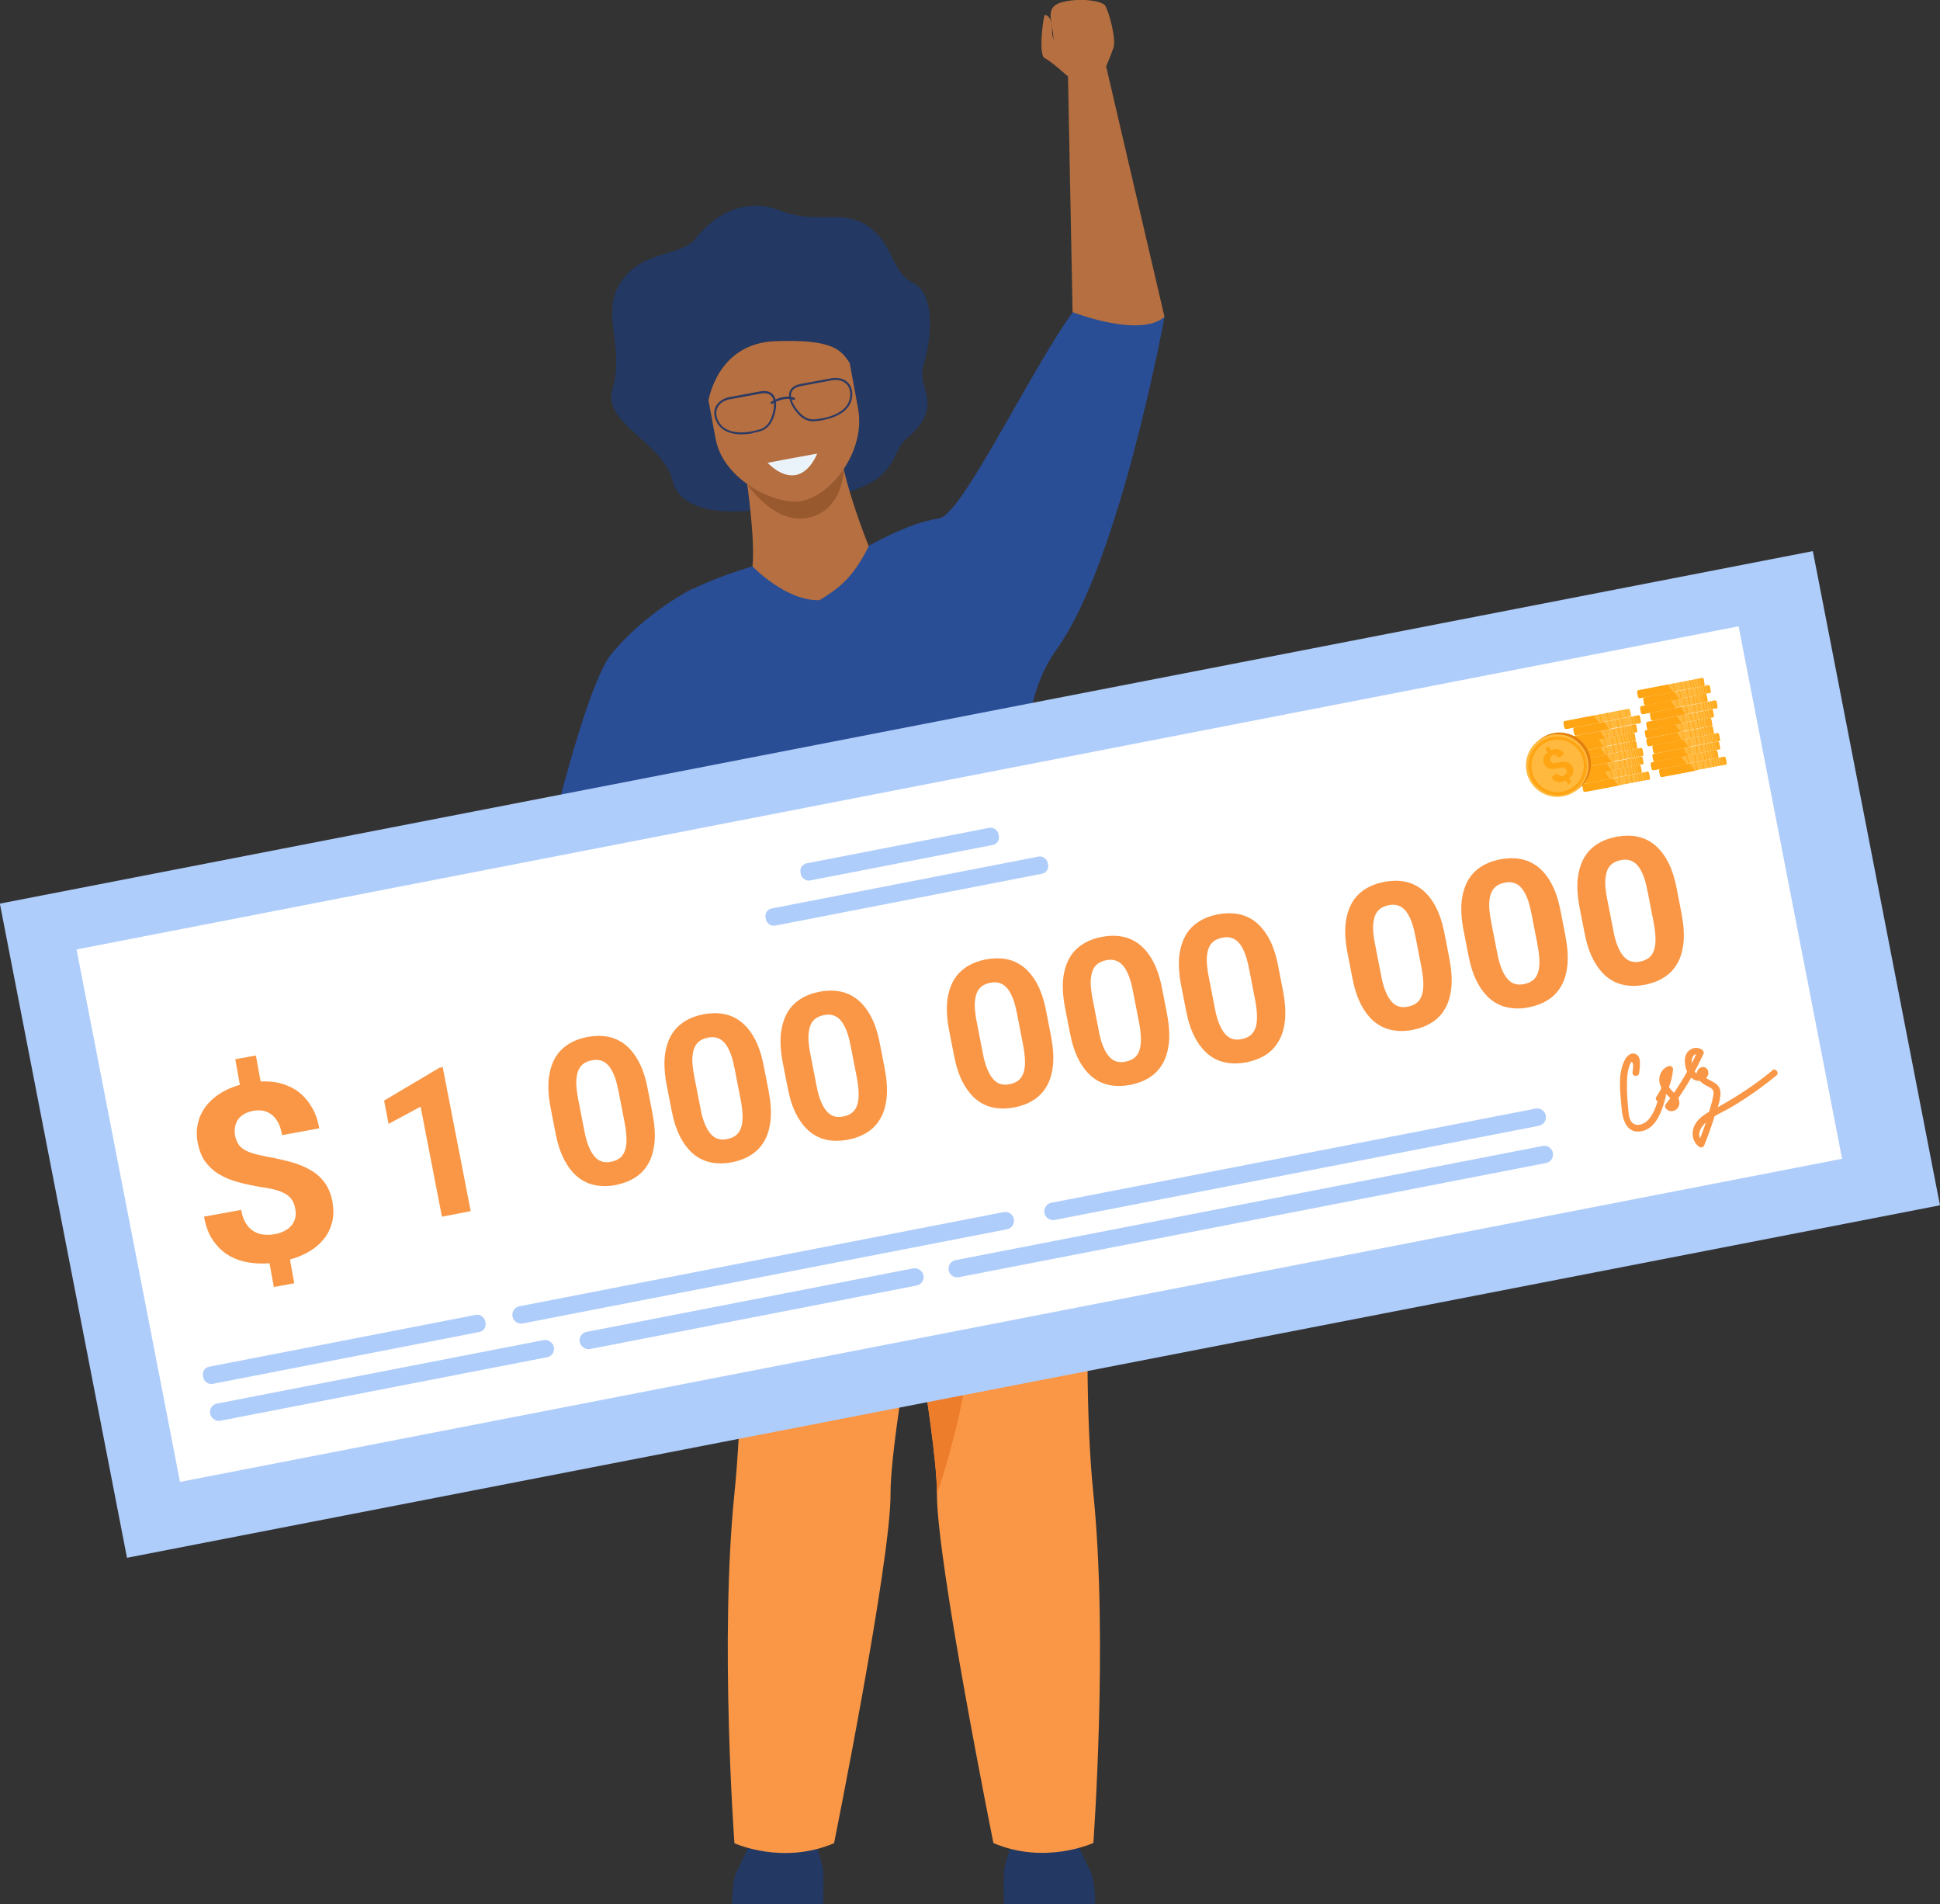 <svg xmlns="http://www.w3.org/2000/svg" id="Layer_2" data-name="Layer 2" viewBox="0 0 130.86 128.41"><rect x="0" y="0" width="130.86" height="128.41" fill="#333333" stroke="none"/><defs><style>      .cls-1 {        fill: #2a4e96;      }      .cls-2 {        fill: #fff;      }      .cls-3 {        fill: #afcdfb;      }      .cls-4 {        fill: #f99746;      }      .cls-5 {        fill: #e2810e;      }      .cls-6 {        fill: #ffb93e;      }      .cls-7 {        fill: #f1a34f;      }      .cls-8 {        fill: #db7714;      }      .cls-9 {        fill: #b56f40;      }      .cls-10 {        fill: #ffa412;      }      .cls-11 {        fill: #2c3a64;      }      .cls-12 {        fill: #99592e;      }      .cls-13 {        fill: #ed7d2b;      }      .cls-14 {        fill: #233862;      }      .cls-15 {        fill: #ebf3fa;      }    </style></defs><g id="Layer_1-2" data-name="Layer 1"><g><path class="cls-1" d="M58.6,36.81s2.76-1.59,4.72-1.84c1.96-.25,8.54-15.32,11.22-16.13,0,0,2.75,0,4.01,2.53,0,0-3.01,16.47-7.25,22.38-4.24,5.91-.45,14.8-.45,14.8l-4.36-.86-7.9-20.88Z"></path><path class="cls-14" d="M50.62,34.43s-4.63,.62-5.25-2c-.62-2.62-4.76-3.85-4.06-6.18,.86-2.85-.83-5.13,.55-7.2,1.51-2.28,4.07-1.67,5.11-3.02,1.04-1.36,3.13-2.81,5.63-1.84s4.08-.09,5.81,.97c1.91,1.18,1.63,3.15,3.17,3.91,1.41,.7,1.37,3.32,.71,5.57-.48,1.62,1.51,2.69-1.14,4.94-1.1,.94-.51,2.67-4.2,3.67-1.66,.45-5.47,.34-6.34,1.17Z"></path><path class="cls-9" d="M50.32,32.06s.63,4.16,.44,6.11l-3.65,3.7,16.2-.56-4.72-4.5s-2.16-5.33-1.94-7.49c.22-2.16-6.33,2.74-6.33,2.74Z"></path><path class="cls-12" d="M50.4,32.64s1.8,2.77,4.14,2.27c2.34-.5,2.38-3.25,2.38-3.25l-6.52,.98Z"></path><path class="cls-9" d="M54.05,33.8c-1.71,.28-5.26-1.4-5.78-4.21l-.81-4.38c-.19-1.02,.37-1.99,1.24-2.16l6.49-1.2c.87-.16,1.74,.54,1.93,1.57l.76,4.13c.54,2.94-1.89,5.92-3.84,6.24Z"></path><path class="cls-1" d="M73.43,72.55s-6.04,2.37-11.75,3.43c-2.49,.46-5.25,.69-7.46,.8-2.44,.12-4.21,.11-4.21,.11,0,0-1.25,.35-1.66-6.05-.31-4.87-1.29-9.14-2.23-13.54-.11-.49-.2-1.07-.29-1.73-.71-5.21-.87-14.79,.23-15.5,0,0,1.65-.98,4.71-1.88,.01,.06,2.32,2.38,4.52,2.28,1.24-.78,2.21-1.42,3.31-3.64,1.89-.13,3.98-.13,6.25,.05,0,0,.41,.94,4.41,17.86,1.59,6.7,5.98,17.52,4.17,17.83Z"></path><g><path class="cls-14" d="M49.38,128.41s0-1.58,.27-2.11c.27-.53,1.26-2.67,1.26-2.67h3.86s.72,1.96,.76,2.59c.04,.64,0,2.18,0,2.18h-6.14Z"></path><path class="cls-14" d="M73.87,128.41s0-1.58-.27-2.11c-.27-.53-1.26-2.67-1.26-2.67h-3.86s-.72,1.96-.76,2.59c-.04,.64,0,2.18,0,2.18h6.14Z"></path><path class="cls-4" d="M49.87,73.58s.67,17.28-.33,27.14c-1.01,9.86,0,23.58,0,23.58,0,0,3.23,1.49,6.72,0,0,0,3.84-19.04,3.81-23.58-.03-4.83,4.18-26.38,4.18-26.38l-14.39-.75Z"></path><path class="cls-4" d="M73.73,124.29s-3.23,1.49-6.72,0c0,0-3.84-19.04-3.81-23.58,.01-2.04-.73-7.06-1.59-12.18-1.18-7.01-2.58-14.2-2.58-14.2l14.94-.78s-1.23,17.31-.22,27.16c1.01,9.86,0,23.58,0,23.58Z"></path><path class="cls-13" d="M63.2,100.72c.01-2.04-.73-7.06-1.59-12.18,.89-3.06,3.07-6,3.07-6,2.76,6.49-1.48,18.19-1.48,18.19Z"></path></g><path class="cls-14" d="M47.77,27.11s.54-3.95,4.51-4.1c3.97-.15,4.46,.61,5.05,1.49,.59,.88,.56-3.73,.56-3.73l-4.81-.51s-5.22,1.71-5.63,2.65c-.42,.96-.3,1.01-.3,1.01l.63,3.19Z"></path><path class="cls-11" d="M50.76,29.22c-.67,.12-2.03,.22-2.48-.9-.14-.34-.13-.66,.02-.94,.17-.3,.5-.52,.9-.6l2.05-.38c.39-.07,.68-.01,.87,.18,.32,.33,.23,.92,.18,1.16-.18,.82-.55,1.26-1.18,1.38-.03,0-.17,.05-.37,.09Zm-1.53-2.3c-.36,.07-.66,.26-.81,.53-.13,.24-.14,.52-.02,.82,.23,.57,.75,.87,1.54,.89,.6,.01,1.14-.16,1.15-.16h0c.57-.11,.91-.51,1.07-1.27,.04-.17,.14-.75-.14-1.04-.15-.16-.41-.21-.75-.14l-2.05,.38Z"></path><path class="cls-11" d="M55.5,28.34c-.21,.04-.35,.05-.38,.05-.63,.11-1.13-.16-1.59-.87-.13-.21-.43-.73-.25-1.15,.11-.25,.36-.41,.75-.48l2.05-.38c.41-.07,.79,.01,1.05,.23,.24,.2,.36,.5,.36,.87-.02,1.2-1.33,1.6-2,1.72Zm-1.45-2.31c-.34,.06-.56,.2-.65,.4-.16,.37,.14,.87,.24,1.02,.43,.65,.89,.91,1.46,.81h0s.57-.04,1.13-.27c.73-.3,1.11-.76,1.12-1.38,0-.32-.1-.59-.31-.76-.23-.2-.58-.27-.94-.2l-2.05,.38Z"></path><path class="cls-11" d="M52.08,27.24s-.06,0-.08-.03c-.03-.04-.02-.09,.02-.11,.03-.02,.77-.53,1.55-.29,.04,.01,.07,.06,.05,.1-.01,.04-.06,.07-.1,.05-.71-.22-1.4,.26-1.41,.26,0,0-.02,.01-.03,.01Z"></path><path class="cls-15" d="M51.77,31.21s1.3-.24,1.65-.31c.35-.06,1.7-.31,1.7-.31,0,0-.48,1.29-1.47,1.45-.99,.16-1.87-.83-1.87-.83Z"></path><path class="cls-1" d="M46.74,39.69s-3.13,1.53-5.51,4.43c-2.38,2.9-6.89,23.61-6.55,24.95,0,0,4.05-.72,6.24-2.72,2.19-1.99,7.4-15.35,7.4-15.35l-1.58-11.32Z"></path><g><path class="cls-7" d="M84.7,79.74s.52-1.12,2.84-.53c1.04,.26,2.84,1.8,.46,3.09-2.48,1.34-3.26-.06-3.26-.06,0,0,3.99-.66,3.42-2.27-.63-1.78-2.3,.15-2.3,.15,0,0-.48-.3-1.16-.37Z"></path><path class="cls-8" d="M84.32,82.16s-.54-.83,.27-1.58l.99,.79s-.96,.76,0,1.44c0,0-1.12-.31-1.26-.65Z"></path></g><path class="cls-9" d="M34.68,69.07s10.58,11.09,12.2,13.74l1.32-3.82s-6.69-12.78-7.06-12.87c-4.13-.99-6.46,2.95-6.46,2.95Z"></path><path class="cls-9" d="M48.2,78.99s.38,1.27,1.11,1.56c.72,.28,2.25,3.52,2.81,3.71,0,0-.22,.44-1.2,0-.98-.44-4.21-3.26-4.21-3.26l1.49-2.01Z"></path><path class="cls-9" d="M46.88,82.81s.35,.74,.39,1.16c.22,2.61,.53,3.02,.93,3.65,.41,.63,2.68,2.13,2.87,1.97,0,0-.83-4.27-.91-4.69-.08-.42-.54-2.95-.54-2.95l-3.53-1.17,.8,2.04Z"></path><path class="cls-9" d="M72.04,5.16c0,.16,.31,15.89,.31,15.89,0,0,4.53,1.77,6.2,.32l-4.09-17.55-2.42,1.34Z"></path><path class="cls-9" d="M72.04,5.16s-.97-2.08-1-2.76c-.05-.98-.6-1.91,.56-2.24,1.16-.33,2.74-.12,2.95,.22,.27,.46,.75,2.27,.56,2.83-.19,.56-.59,1.48-.59,1.48l-2.48,.47Z"></path><path class="cls-9" d="M72.04,5.16s-1.12-1.02-1.57-1.24c-.45-.22-.09-2.81,0-2.92,0,0,.54,0,.5,1.14-.03,.75,.64,.99,.64,.99l.44,2.03Z"></path><g><rect class="cls-3" x="3.14" y="48.63" width="124.58" height="44.94" transform="translate(-12.37 13.8) rotate(-11)"></rect><rect class="cls-2" x="7.61" y="52.79" width="114.21" height="36.58" transform="translate(-12.38 13.66) rotate(-11)"></rect><path class="cls-4" d="M22.44,81.09c-.01-.06-.02-.12-.04-.18-.1-.44-.26-.82-.48-1.13-.25-.35-.57-.64-.95-.86-.38-.23-.82-.41-1.32-.55-.5-.14-1.05-.26-1.65-.37-.37-.07-.68-.14-.94-.22-.26-.08-.47-.17-.63-.28-.17-.11-.29-.24-.38-.39-.09-.15-.15-.33-.19-.52-.04-.2-.04-.39-.01-.57,.03-.18,.09-.35,.19-.5,.1-.15,.24-.28,.41-.38,.17-.11,.39-.18,.65-.23,.48-.09,.89,0,1.24,.27,.34,.27,.58,.72,.69,1.37l2.51-.46c-.1-.54-.26-1.01-.5-1.41-.23-.4-.52-.74-.86-1.01-.34-.27-.73-.46-1.17-.59-.44-.13-.92-.17-1.43-.15l-.32-1.75-1.39,.25,.31,1.73c-.51,.14-.96,.34-1.35,.59-.39,.25-.71,.54-.96,.88-.25,.33-.42,.7-.52,1.11-.09,.41-.1,.84-.02,1.29,.1,.53,.27,.97,.52,1.31s.57,.64,.95,.86c.38,.23,.82,.4,1.33,.54,.5,.13,1.06,.25,1.66,.34,.35,.05,.65,.12,.9,.19,.25,.08,.46,.17,.63,.28,.17,.11,.3,.25,.4,.41,.1,.16,.16,.35,.2,.58,.04,.2,.04,.39,0,.57-.04,.18-.12,.35-.23,.5-.12,.15-.27,.28-.46,.38-.19,.11-.43,.19-.7,.24-.24,.04-.48,.05-.72,.03-.24-.02-.46-.09-.67-.21-.21-.12-.39-.3-.54-.53-.15-.24-.27-.54-.33-.93l-2.51,.46c.12,.65,.32,1.18,.61,1.6,.29,.42,.64,.76,1.04,1,.4,.24,.84,.4,1.32,.48,.48,.08,.96,.1,1.45,.06l.29,1.6,1.38-.25-.29-1.6c.51-.14,.97-.34,1.36-.58,.37-.23,.67-.49,.91-.79,.02-.02,.04-.05,.06-.07,.25-.33,.42-.7,.52-1.1,.1-.41,.1-.85,.02-1.32Z"></path><rect class="cls-3" x="53.89" y="57.01" width="13.6" height="1.18" rx=".52" ry=".52" transform="translate(-9.88 12.64) rotate(-11)"></rect><rect class="cls-3" x="51.48" y="59.5" width="19.39" height="1.18" rx=".52" ry=".52" transform="translate(-10.35 12.78) rotate(-11)"></rect><g><rect class="cls-3" x="13.53" y="90.4" width="19.39" height="1.18" rx=".52" ry=".52" transform="translate(-16.94 6.11) rotate(-11)"></rect><rect class="cls-3" x="13.97" y="92.5" width="23.62" height="1.18" rx=".58" ry=".58" transform="translate(-17.3 6.63) rotate(-11)"></rect><rect class="cls-3" x="38.89" y="87.66" width="23.62" height="1.18" rx=".58" ry=".58" transform="translate(-15.91 11.3) rotate(-11)"></rect><path class="cls-3" d="M104.29,78.43l-39.61,7.7c-.32,.06-.63-.15-.69-.46h0c-.06-.32,.15-.63,.46-.69l39.61-7.7c.32-.06,.63,.15,.69,.46h0c.06,.32-.15,.63-.46,.69Z"></path><path class="cls-3" d="M67.92,82.9l-32.66,6.35c-.32,.06-.63-.15-.69-.47h0c-.06-.32,.15-.63,.47-.69l32.66-6.35c.32-.06,.63,.15,.69,.47h0c.06,.32-.15,.63-.47,.69Z"></path><path class="cls-3" d="M103.8,75.92l-32.66,6.35c-.32,.06-.63-.15-.69-.47h0c-.06-.32,.15-.63,.47-.69l32.66-6.35c.32-.06,.63,.15,.69,.47h0c.06,.32-.15,.63-.47,.69Z"></path></g><path class="cls-4" d="M119.54,72.2c-1.15,.95-2.38,1.75-3.67,2.47,.11-.34,.2-.7,.18-1.02-.02-.44-.37-.63-.72-.81-.09-.04-.17-.09-.25-.14,.14-.13,.2-.32,.12-.52-.15-.33-.56-.28-.7,.03-.03,.06-.04,.11-.05,.17-.06-.03-.1-.06-.14-.11,.21-.4,.41-.8,.6-1.21,.04-.09-.01-.2-.09-.26-.31-.23-.72-.16-.97,.13-.29,.34-.22,.87-.08,1.26,0,.03,.02,.05,.03,.08-.27,.49-.57,.96-.88,1.43-.03-.03-.06-.06-.09-.09-.08-.08-.17-.18-.25-.3,.14-.38,.24-.77,.27-1.19,.02-.18-.17-.27-.32-.22-.42,.16-.65,.59-.6,1.03,.02,.15,.07,.3,.14,.43-.09,.21-.21,.41-.34,.6-.09,.12-.02,.25,.08,.31-.14,.46-.33,.94-.65,1.27-.26,.27-.75,.48-1.07,.16-.2-.21-.23-.55-.25-.82-.07-.67-.12-1.36-.09-2.03,.01-.32,.05-.64,.15-.94,.07-.19,.16-.47,.25-.15,.04,.16-.02,.4-.03,.56-.03,.29,.42,.32,.45,.03,.03-.34,.18-1.04-.2-1.25-.32-.17-.61,.08-.75,.34-.53,.95-.32,2.24-.24,3.27,.06,.82,.37,1.82,1.42,1.56,.98-.24,1.35-1.49,1.57-2.34,.01-.05,0-.1,0-.14,0,0,0-.01,.01-.02,.04,.04,.08,.08,.12,.12,.06,.05,.11,.11,.17,.16-.1,.14-.21,.29-.32,.43-.06,.08-.04,.2,.02,.27,.33,.4,.93,.1,.91-.39,0-.11-.03-.21-.07-.31,.31-.45,.6-.91,.87-1.38,.14,.14,.32,.23,.54,.22,.01,0,.03,0,.04,0,.11,.12,.26,.22,.39,.3,.13,.07,.27,.12,.39,.21,.21,.17,.15,.37,.1,.62-.06,.32-.16,.65-.26,.96-.45,.26-.89,.59-1.05,1.1-.14,.47-.02,.97,.39,1.26,.12,.09,.28,.02,.34-.11,.25-.62,.48-1.26,.68-1.9,0-.02,.01-.04,.02-.06,.4-.23,.81-.42,1.21-.66,1.04-.62,2.03-1.32,2.96-2.09,.22-.18-.07-.52-.29-.34Zm-5.43-.6c0-.18,.09-.51,.3-.5-.09,.2-.19,.4-.29,.6,0-.03,0-.06,0-.1Zm.57,5.16c-.19-.35,.08-.79,.39-1.07-.12,.36-.25,.72-.39,1.07Z"></path><g><path class="cls-4" d="M31.73,81.68l-1.92,.37-1.44-7.42-2.16,1.16-.3-1.57,3.74-2.22,.21-.04,1.89,9.71Z"></path><path class="cls-4" d="M44.02,75.13c.14,.73,.18,1.37,.13,1.92-.06,.55-.19,1.03-.42,1.42-.22,.39-.52,.71-.89,.94-.37,.24-.8,.4-1.29,.5-.49,.1-.95,.1-1.38,.02-.43-.08-.83-.26-1.18-.54-.35-.28-.66-.67-.92-1.16-.26-.49-.46-1.1-.6-1.83l-.33-1.69c-.14-.73-.18-1.37-.13-1.92,.06-.55,.2-1.02,.42-1.42,.22-.39,.52-.7,.89-.94,.37-.24,.8-.4,1.29-.5,.49-.09,.95-.1,1.38-.02,.43,.08,.83,.26,1.18,.54,.35,.28,.66,.66,.92,1.15,.26,.49,.46,1.1,.6,1.83l.33,1.69Zm-2.31-1.58c-.08-.43-.18-.79-.3-1.07-.12-.28-.25-.5-.4-.66-.15-.16-.32-.26-.51-.31-.18-.05-.38-.05-.6,0-.21,.04-.4,.12-.55,.23-.15,.11-.27,.27-.35,.47-.08,.2-.12,.46-.13,.76,0,.3,.04,.67,.12,1.1l.43,2.21c.08,.44,.19,.8,.31,1.08,.12,.29,.26,.51,.41,.67,.15,.16,.32,.27,.5,.31,.18,.05,.38,.05,.6,0,.21-.04,.4-.12,.55-.23,.15-.11,.27-.27,.35-.48,.08-.21,.12-.46,.12-.77,0-.31-.04-.68-.12-1.12l-.43-2.21Z"></path><path class="cls-4" d="M51.85,73.6c.14,.73,.18,1.37,.13,1.92-.06,.55-.19,1.03-.42,1.42-.22,.39-.52,.71-.89,.94-.37,.24-.8,.4-1.29,.5-.49,.09-.95,.1-1.38,.02-.43-.08-.83-.26-1.18-.54-.35-.28-.66-.67-.92-1.16-.26-.49-.46-1.1-.6-1.83l-.33-1.69c-.14-.73-.18-1.37-.13-1.92,.06-.55,.2-1.02,.42-1.42,.22-.39,.52-.7,.89-.94,.37-.24,.8-.4,1.29-.5,.49-.09,.95-.1,1.38-.02,.43,.08,.83,.26,1.18,.54,.35,.28,.66,.66,.92,1.15,.26,.49,.46,1.1,.6,1.83l.33,1.69Zm-2.31-1.58c-.08-.43-.18-.79-.3-1.07-.12-.28-.25-.5-.4-.66-.15-.16-.32-.26-.51-.31-.18-.05-.38-.05-.6,0-.21,.04-.4,.12-.55,.23-.15,.11-.27,.27-.35,.47-.08,.2-.12,.46-.13,.76,0,.3,.04,.67,.12,1.1l.43,2.21c.08,.44,.19,.8,.31,1.08,.12,.29,.26,.51,.41,.67,.15,.16,.32,.27,.5,.31,.18,.05,.38,.05,.6,0,.21-.04,.4-.12,.55-.23,.15-.11,.27-.27,.35-.48,.08-.21,.12-.46,.12-.77,0-.31-.04-.68-.12-1.12l-.43-2.21Z"></path><path class="cls-4" d="M59.68,72.08c.14,.73,.18,1.37,.13,1.92-.06,.55-.19,1.03-.42,1.42-.22,.39-.52,.71-.89,.94-.37,.24-.8,.4-1.29,.5-.49,.09-.95,.1-1.38,.02-.43-.08-.83-.26-1.18-.54-.35-.28-.66-.67-.92-1.16-.26-.49-.46-1.1-.6-1.83l-.33-1.69c-.14-.73-.18-1.37-.13-1.92,.06-.55,.2-1.02,.42-1.42,.22-.39,.52-.7,.89-.94,.37-.24,.8-.4,1.29-.5,.49-.09,.95-.1,1.38-.02,.43,.08,.83,.26,1.18,.54,.35,.28,.66,.66,.92,1.15,.26,.49,.46,1.1,.6,1.83l.33,1.69Zm-2.31-1.58c-.08-.43-.18-.79-.3-1.07-.12-.28-.25-.5-.4-.66-.15-.16-.32-.26-.51-.31-.18-.05-.38-.05-.6,0-.21,.04-.4,.12-.55,.23-.15,.11-.27,.27-.35,.47-.08,.2-.12,.46-.13,.76,0,.3,.04,.67,.12,1.1l.43,2.21c.08,.44,.19,.8,.31,1.08,.12,.29,.26,.51,.41,.67,.15,.16,.32,.27,.5,.31,.18,.05,.38,.05,.6,0,.21-.04,.4-.12,.55-.23,.15-.11,.27-.27,.35-.48,.08-.21,.12-.46,.12-.77,0-.31-.04-.68-.12-1.12l-.43-2.21Z"></path><path class="cls-4" d="M70.9,69.9c.14,.73,.18,1.37,.13,1.92-.06,.55-.19,1.03-.42,1.42-.22,.39-.52,.71-.89,.94-.37,.24-.8,.4-1.29,.5-.49,.09-.95,.1-1.38,.02-.43-.08-.83-.26-1.18-.54-.35-.28-.66-.67-.92-1.16-.26-.49-.46-1.1-.6-1.83l-.33-1.69c-.14-.73-.18-1.37-.13-1.92,.06-.55,.2-1.02,.42-1.42,.22-.39,.52-.7,.89-.94,.37-.24,.8-.4,1.29-.5,.49-.09,.95-.1,1.38-.02,.43,.08,.83,.26,1.18,.54,.35,.28,.66,.66,.92,1.15,.26,.49,.46,1.1,.6,1.83l.33,1.69Zm-2.31-1.58c-.08-.43-.18-.79-.3-1.07-.12-.28-.25-.5-.4-.66-.15-.16-.32-.26-.51-.31-.18-.05-.38-.05-.6,0-.21,.04-.4,.12-.55,.23-.15,.11-.27,.27-.35,.47-.08,.2-.12,.46-.13,.76,0,.3,.04,.67,.12,1.1l.43,2.21c.08,.44,.19,.8,.31,1.08,.12,.29,.26,.51,.41,.67,.15,.16,.32,.27,.5,.31,.18,.05,.38,.05,.6,0,.21-.04,.4-.12,.55-.23,.15-.11,.27-.27,.35-.48,.08-.21,.12-.46,.12-.77,0-.31-.04-.68-.12-1.12l-.43-2.21Z"></path><path class="cls-4" d="M78.72,68.38c.14,.73,.18,1.37,.13,1.92-.06,.55-.19,1.03-.42,1.42-.22,.39-.52,.71-.89,.94-.37,.24-.8,.4-1.29,.5-.49,.09-.95,.1-1.38,.02-.43-.08-.83-.26-1.18-.54-.35-.28-.66-.67-.92-1.16-.26-.49-.46-1.1-.6-1.83l-.33-1.69c-.14-.73-.18-1.37-.13-1.92,.06-.55,.2-1.02,.42-1.42,.22-.39,.52-.7,.89-.94,.37-.24,.8-.4,1.29-.5,.49-.09,.95-.1,1.38-.02,.43,.08,.83,.26,1.18,.54,.35,.28,.66,.66,.92,1.15,.26,.49,.46,1.1,.6,1.83l.33,1.69Zm-2.31-1.58c-.08-.43-.18-.79-.3-1.07-.12-.28-.25-.5-.4-.66-.15-.16-.32-.26-.51-.31-.18-.05-.38-.05-.6,0-.21,.04-.4,.12-.55,.23-.15,.11-.27,.27-.35,.47-.08,.2-.12,.46-.13,.76,0,.3,.04,.67,.12,1.1l.43,2.21c.08,.44,.19,.8,.31,1.08,.12,.29,.26,.51,.41,.67,.15,.16,.32,.27,.5,.31,.18,.05,.38,.05,.6,0,.21-.04,.4-.12,.55-.23,.15-.11,.27-.27,.35-.48,.08-.21,.12-.46,.12-.77,0-.31-.04-.68-.12-1.12l-.43-2.21Z"></path><path class="cls-4" d="M86.55,66.86c.14,.73,.18,1.37,.13,1.92-.06,.55-.19,1.03-.42,1.42-.22,.39-.52,.71-.89,.94-.37,.24-.8,.4-1.29,.5-.49,.09-.95,.1-1.38,.02-.43-.08-.83-.26-1.18-.54-.35-.28-.66-.67-.92-1.16-.26-.49-.46-1.1-.6-1.83l-.33-1.69c-.14-.73-.18-1.37-.13-1.92,.06-.55,.2-1.02,.42-1.42,.22-.39,.52-.7,.89-.94,.37-.24,.8-.4,1.29-.5,.49-.09,.95-.1,1.38-.02,.43,.08,.83,.26,1.18,.54,.35,.28,.66,.66,.92,1.15,.26,.49,.46,1.1,.6,1.83l.33,1.69Zm-2.31-1.58c-.08-.43-.18-.79-.3-1.07-.12-.28-.25-.5-.4-.66-.15-.16-.32-.26-.51-.31-.18-.05-.38-.05-.6,0-.21,.04-.4,.12-.55,.23-.15,.11-.27,.27-.35,.47-.08,.2-.12,.46-.13,.76,0,.3,.04,.67,.12,1.1l.43,2.21c.08,.44,.19,.8,.31,1.08,.12,.29,.26,.51,.41,.67,.15,.16,.32,.27,.5,.31,.18,.05,.38,.05,.6,0,.21-.04,.4-.12,.55-.23,.15-.11,.27-.27,.35-.48,.08-.21,.12-.46,.12-.77,0-.31-.04-.68-.12-1.12l-.43-2.21Z"></path><path class="cls-4" d="M97.77,64.67c.14,.73,.18,1.37,.13,1.92-.06,.55-.19,1.03-.42,1.42-.22,.39-.52,.71-.89,.94-.37,.24-.8,.4-1.29,.5-.49,.1-.95,.1-1.38,.02-.43-.08-.83-.26-1.18-.54-.35-.28-.66-.67-.92-1.16-.26-.49-.46-1.1-.6-1.83l-.33-1.69c-.14-.73-.18-1.37-.13-1.92,.06-.55,.2-1.02,.42-1.42,.22-.39,.52-.7,.89-.94,.37-.24,.8-.4,1.29-.5,.49-.09,.95-.1,1.38-.02,.43,.08,.83,.26,1.18,.54,.35,.28,.66,.66,.92,1.15,.26,.49,.46,1.1,.6,1.83l.33,1.69Zm-2.31-1.58c-.08-.43-.18-.79-.3-1.07-.12-.28-.25-.5-.4-.66-.15-.16-.32-.26-.51-.31-.18-.05-.38-.05-.6,0-.21,.04-.4,.12-.55,.23-.15,.11-.27,.27-.35,.47-.08,.2-.12,.46-.13,.76s.04,.67,.12,1.1l.43,2.21c.08,.44,.19,.8,.31,1.08,.12,.29,.26,.51,.41,.67,.15,.16,.32,.27,.5,.31,.18,.05,.38,.05,.6,0,.21-.04,.4-.12,.55-.23,.15-.11,.27-.27,.35-.48,.08-.21,.12-.46,.12-.77,0-.31-.04-.68-.12-1.12l-.43-2.21Z"></path><path class="cls-4" d="M105.6,63.15c.14,.73,.18,1.37,.13,1.92-.06,.55-.19,1.03-.42,1.42-.22,.39-.52,.71-.89,.94-.37,.24-.8,.4-1.29,.5-.49,.1-.95,.1-1.38,.02-.43-.08-.83-.26-1.18-.54-.35-.28-.66-.67-.92-1.16-.26-.49-.46-1.1-.6-1.83l-.33-1.69c-.14-.73-.18-1.37-.13-1.92,.06-.55,.2-1.02,.42-1.42,.22-.39,.52-.7,.89-.94,.37-.24,.8-.4,1.29-.5,.49-.09,.95-.1,1.38-.02,.43,.08,.83,.26,1.18,.54,.35,.28,.66,.66,.92,1.15,.26,.49,.46,1.1,.6,1.83l.33,1.69Zm-2.31-1.58c-.08-.43-.18-.79-.3-1.07-.12-.28-.25-.5-.4-.66-.15-.16-.32-.26-.51-.31-.18-.05-.38-.05-.6,0-.21,.04-.4,.12-.55,.23-.15,.11-.27,.27-.35,.47-.08,.2-.12,.46-.13,.76,0,.3,.04,.67,.12,1.1l.43,2.21c.08,.44,.19,.8,.31,1.08,.12,.29,.26,.51,.41,.67,.15,.16,.32,.27,.5,.31,.18,.05,.38,.05,.6,0,.21-.04,.4-.12,.55-.23,.15-.11,.27-.27,.35-.48,.08-.21,.12-.46,.12-.77,0-.31-.04-.68-.12-1.12l-.43-2.21Z"></path><path class="cls-4" d="M113.43,61.63c.14,.73,.18,1.37,.13,1.92-.06,.55-.19,1.03-.42,1.42-.22,.39-.52,.71-.89,.94-.37,.24-.8,.4-1.29,.5-.49,.09-.95,.1-1.38,.02-.43-.08-.83-.26-1.18-.54-.35-.28-.66-.67-.92-1.16-.26-.49-.46-1.1-.6-1.83l-.33-1.69c-.14-.73-.18-1.37-.13-1.92,.06-.55,.2-1.02,.42-1.42,.22-.39,.52-.7,.89-.94,.37-.24,.8-.4,1.29-.5,.49-.09,.95-.1,1.38-.02,.43,.08,.83,.26,1.18,.54,.35,.28,.66,.66,.92,1.15,.26,.49,.46,1.1,.6,1.83l.33,1.69Zm-2.31-1.58c-.08-.43-.18-.79-.3-1.07-.12-.28-.25-.5-.4-.66-.15-.16-.32-.26-.51-.31-.18-.05-.38-.05-.6,0-.21,.04-.4,.12-.55,.23-.15,.11-.27,.27-.35,.47-.08,.2-.12,.46-.13,.76s.04,.67,.12,1.1l.43,2.21c.08,.44,.19,.8,.31,1.08,.12,.29,.26,.51,.41,.67,.15,.16,.32,.27,.5,.31,.18,.05,.38,.05,.6,0,.21-.04,.4-.12,.55-.23,.15-.11,.27-.27,.35-.48,.08-.21,.12-.46,.12-.77,0-.31-.04-.68-.12-1.12l-.43-2.21Z"></path></g><g><g><path class="cls-6" d="M116.41,51.13l.06,.31s0,.05,0,.07c0,.02-.02,.04-.04,.05,0,0-.01,0-.02,0,0,0-.01,0-.02,0l-4.29,.82c-.06,.01-.11-.03-.13-.09,0,0,0,0,0,0l-.06-.31s0,0,0,0c0-.06,.03-.12,.08-.13l4.29-.82s.01,0,.02,0c0,0,.01,0,.02,0,.02,0,.04,.02,.06,.03,.01,.02,.03,.04,.03,.06Z"></path><path class="cls-10" d="M114.39,51.97l-2.3,.44s-.1-.03-.11-.09c0,0,0,0,0,0l-.06-.31s0,0,0,0c0-.06,.02-.12,.07-.13l2.02-.39c.06,.15,.18,.36,.39,.49Z"></path><g><rect class="cls-10" x="115.87" y="51.12" width=".05" height=".55" transform="translate(-7.6 22.73) rotate(-10.85)"></rect><rect class="cls-10" x="115.7" y="51.15" width=".05" height=".55" transform="translate(-7.62 22.75) rotate(-10.87)"></rect><rect class="cls-10" x="115.51" y="51.19" width=".05" height=".55" transform="translate(-7.63 22.69) rotate(-10.86)"></rect><rect class="cls-10" x="115.2" y="51.24" width=".05" height=".55" transform="translate(-7.64 22.63) rotate(-10.86)"></rect><rect class="cls-10" x="114.88" y="51.31" width=".05" height=".55" transform="translate(-7.67 22.6) rotate(-10.87)"></rect><rect class="cls-10" x="114.39" y="51.4" width=".05" height=".55" transform="translate(-7.69 22.51) rotate(-10.87)"></rect><rect class="cls-10" x="113.93" y="51.49" width=".05" height=".55" transform="translate(-7.71 22.4) rotate(-10.86)"></rect><rect class="cls-10" x="113.52" y="51.57" width=".05" height=".55" transform="translate(-7.74 22.34) rotate(-10.87)"></rect><rect class="cls-10" x="116.03" y="51.09" width=".05" height=".55" transform="translate(-7.6 22.81) rotate(-10.87)"></rect><rect class="cls-10" x="116.13" y="51.07" width=".05" height=".55" transform="translate(-7.6 22.83) rotate(-10.87)"></rect><rect class="cls-10" x="116.23" y="51.05" width=".05" height=".55" transform="translate(-7.59 22.85) rotate(-10.87)"></rect><path class="cls-10" d="M116.25,51.04l.1,.54h.03s.01,0,.02-.01l-.1-.54s-.01,0-.02,0h-.03Z"></path><path class="cls-10" d="M116.32,51.04l.1,.53s.03-.03,.04-.05l-.08-.44s-.04-.03-.06-.04Z"></path></g></g><g><path class="cls-6" d="M115.85,50.68l.06,.31s0,.05,0,.07c0,.02-.02,.04-.04,.05,0,0-.01,0-.02,0,0,0-.01,0-.02,0l-4.29,.82c-.06,.01-.11-.03-.13-.09,0,0,0,0,0,0l-.06-.31s0,0,0,0c0-.06,.03-.12,.08-.13l4.29-.82s0,0,0,0c0,0,0,0,0,0,0,0,0,0,0,0,0,0,0,0,0,0,0,0,.01,0,.02,0,0,0,0,0,0,0,0,0,0,0,0,0,0,0,0,0,0,0,0,0,0,0,0,0,0,0,0,0,0,0,0,0,0,0,0,0,0,0,0,0,0,0,0,0,0,0,0,0,0,0,0,0,0,0,0,0,0,0,0,0,0,0,0,0,0,0,0,0,0,0,0,0,0,0,0,0,0,0,0,0,0,0,0,0,.01,.02,.03,.04,.03,.06Z"></path><path class="cls-10" d="M113.82,51.51l-2.3,.44s-.1-.03-.11-.09c0,0,0,0,0,0l-.06-.31s0,0,0,0c0-.06,.02-.12,.07-.13l2.02-.39s0,0,0,.01c.06,.15,.18,.35,.38,.48Z"></path><g><rect class="cls-10" x="115.31" y="50.66" width=".05" height=".55" transform="translate(-7.54 22.67) rotate(-10.87)"></rect><rect class="cls-10" x="115.14" y="50.69" width=".05" height=".55" transform="translate(-7.54 22.61) rotate(-10.86)"></rect><rect class="cls-10" x="114.94" y="50.73" width=".05" height=".55" transform="translate(-7.56 22.6) rotate(-10.87)"></rect><rect class="cls-10" x="114.64" y="50.79" width=".05" height=".55" transform="translate(-7.56 22.49) rotate(-10.85)"></rect><rect class="cls-10" x="114.32" y="50.85" width=".05" height=".55" transform="translate(-7.59 22.48) rotate(-10.87)"></rect><rect class="cls-10" x="113.83" y="50.94" width=".05" height=".55" transform="translate(-7.65 22.52) rotate(-10.93)"></rect><rect class="cls-10" x="113.37" y="51.03" width=".05" height=".55" transform="translate(-7.64 22.31) rotate(-10.87)"></rect><rect class="cls-10" x="112.95" y="51.11" width=".05" height=".55" transform="translate(-7.66 22.21) rotate(-10.86)"></rect><rect class="cls-10" x="115.46" y="50.63" width=".05" height=".55" transform="translate(-7.52 22.67) rotate(-10.86)"></rect><rect class="cls-10" x="115.57" y="50.61" width=".05" height=".55" transform="translate(-7.52 22.71) rotate(-10.87)"></rect><rect class="cls-10" x="115.67" y="50.59" width=".05" height=".55" transform="translate(-7.52 22.74) rotate(-10.87)"></rect><rect class="cls-10" x="115.74" y="50.58" width=".05" height=".55" transform="translate(-7.53 22.81) rotate(-10.9)"></rect><path class="cls-10" d="M115.76,50.58l.1,.53s.03-.03,.04-.05l-.08-.44s-.04-.03-.06-.04Z"></path></g></g><path class="cls-6" d="M115.97,50.1l.06,.31s0,.05,0,.07c0,.02-.02,.04-.04,.05,0,0-.01,0-.02,0,0,0-.01,0-.02,0l-4.29,.82s-.03,0-.05,0c-.03-.01-.06-.04-.07-.08,0,0,0,0,0,0,0,0,0,0,0,0l-.06-.31s0,0,0,0c0-.06,.03-.12,.08-.13l4.29-.82s.01,0,.02,0c0,0,.01,0,.02,0,.02,0,.04,.02,.06,.04,.01,.02,.03,.04,.03,.06Z"></path><path class="cls-10" d="M113.94,50.93l-2.3,.44s-.03,0-.05,0c-.03-.01-.06-.04-.07-.08,0,0,0,0,0,0,0,0,0,0,0,0l-.06-.31s0,0,0,0c0-.06,.02-.12,.07-.13l2.02-.39c.06,.15,.17,.35,.37,.48,0,0,.01,0,.02,.01Z"></path><path class="cls-6" d="M115.96,49.54l.06,.31s0,.05,0,.07c0,.02-.02,.04-.04,.05,0,0-.01,0-.02,0,0,0-.01,0-.02,0l-4.29,.82c-.06,.01-.11-.03-.13-.09,0,0,0,0,0,0l-.06-.31s0,0,0,0c0-.06,.02-.11,.07-.13,0,0,0,0,.01,0l4.29-.82s.01,0,.02,0c0,0,.01,0,.02,0,.02,0,.04,.02,.06,.04,.01,.02,.03,.04,.03,.06Z"></path><path class="cls-10" d="M113.94,50.37l-2.3,.44s-.1-.03-.11-.09c0,0,0,0,0,0l-.06-.31s0,0,0,0c0-.06,.02-.11,.06-.13,0,0,0,0,.01,0l2.02-.39s0,0,0,0c.06,.15,.18,.36,.39,.49Z"></path><path class="cls-6" d="M115.54,49.06l.06,.31s0,.05,0,.07c0,.02-.02,.04-.04,.05,0,0-.01,0-.02,0,0,0,0,0,0,0,0,0,0,0,0,0,0,0,0,0,0,0,0,0,0,0,0,0l-4.29,.82c-.06,.01-.11-.03-.13-.09,0,0,0,0,0,0l-.06-.31s0,0,0,0c0,0,0,0,0,0,0-.05,.02-.1,.06-.12,0,0,0,0,0,0,0,0,.01,0,.02,0l4.29-.82s0,0,0,0c0,0,0,0,0,0h0s0,0,0,0c0,0,.01,0,.02,0,.02,0,.04,.02,.06,.03,.01,.02,.03,.04,.03,.06Z"></path><path class="cls-10" d="M113.52,49.89l-2.3,.44s-.1-.03-.11-.09c0,0,0,0,0,0l-.06-.31s0,0,0,0c0,0,0,0,0,0,0-.05,.02-.1,.05-.12,0,0,0,0,0,0,0,0,.01,0,.02,0l2.02-.39s0,0,0,0c.06,.15,.18,.36,.38,.49,0,0,0,0,0,0Z"></path><path class="cls-6" d="M115.43,48.52l.06,.31s0,.05,0,.07c0,.02-.02,.04-.04,.05,0,0,0,0-.01,0h0s0,0,0,0c0,0-.01,0-.02,0l-4.29,.82s0,0-.01,0c0,0,0,0,0,0-.05,0-.09-.04-.11-.09,0,0,0,0,0,0l-.06-.31s0,0,0,0c0-.06,.03-.12,.08-.13l4.29-.82s0,0,0,0c0,0,0,0,0,0,0,0,0,0,0,0h0s.01,0,.02,0c0,0,0,0,0,0,0,0,0,0,0,0,0,0,0,0,0,0,0,0,0,0,0,0,0,0,0,0,0,0,0,0,0,0,0,0,0,0,0,0,0,0,0,0,0,0,0,0,0,0,0,0,0,0,0,0,0,0,0,0,0,0,0,0,0,0,0,0,0,0,0,0,0,0,0,0,0,0,.01,.02,.03,.04,.03,.06Z"></path><path class="cls-10" d="M113.41,49.35l-2.3,.44s0,0,0,0c0,0,0,0,0,0-.05,0-.09-.04-.1-.1,0,0,0,0,0,0l-.06-.31s0,0,0,0c0-.06,.02-.12,.07-.13l2.02-.39s0,0,0,.01c.06,.15,.18,.35,.38,.47,0,0,0,0,0,0Z"></path><path class="cls-6" d="M115.55,47.94l.06,.31s0,.05,0,.07c0,.02-.02,.04-.04,.05,0,0-.01,0-.02,0,0,0-.01,0-.02,0l-4.29,.82s-.03,0-.05,0c-.03-.01-.06-.04-.07-.08,0,0,0,0,0,0,0,0,0,0,0,0l-.06-.31s0,0,0,0c0-.06,.03-.12,.08-.13l4.29-.82s.01,0,.02,0c0,0,.01,0,.02,0,.02,0,.04,.02,.06,.04,.01,.02,.03,.04,.03,.06Z"></path><path class="cls-6" d="M115.79,47.33l.06,.31s0,.05,0,.07c0,.02-.02,.04-.04,.05,0,0-.01,0-.02,0,0,0-.01,0-.02,0l-4.29,.82s-.03,0-.05,0c-.03-.01-.06-.04-.07-.08,0,0,0,0,0,0,0,0,0,0,0,0l-.06-.31s0,0,0,0c0-.06,.03-.12,.08-.13l4.29-.82s.01,0,.02,0c0,0,.01,0,.02,0,.02,0,.04,.02,.06,.04,.01,.02,.03,.04,.03,.06Z"></path><path class="cls-10" d="M113.52,48.77l-2.3,.44s-.03,0-.05,0c-.03-.01-.06-.04-.07-.08,0,0,0,0,0,0,0,0,0,0,0,0l-.06-.31s0,0,0,0c0-.06,.02-.12,.07-.13l2.02-.39c.06,.15,.17,.35,.37,.48,0,0,.01,0,.02,.01Z"></path><path class="cls-10" d="M113.77,48.16l-2.3,.44s-.1-.03-.11-.09c0,0,0,0,0,0l-.06-.31s0,0,0,0c0-.06,.02-.11,.06-.13,0,0,0,0,.01,0l2.02-.39s0,0,0,0c.06,.15,.18,.36,.39,.49Z"></path><path class="cls-6" d="M115.13,46.89l.06,.31s0,.05,0,.07c0,.02-.02,.04-.04,.05,0,0-.01,0-.02,0,0,0,0,0,0,0,0,0,0,0,0,0,0,0,0,0,0,0,0,0,0,0,0,0l-4.29,.82c-.06,.01-.11-.03-.13-.09,0,0,0,0,0,0l-.06-.31s0,0,0,0c0-.06,.03-.12,.08-.13l4.29-.82s0,0,0,0c0,0,0,0,.01,0,0,0,.01,0,.02,0,0,0,0,0,0,0,0,0,0,0,0,0,0,0,0,0,0,0,0,0,0,0,0,0,0,0,0,0,0,0,0,0,0,0,0,0,0,0,0,0,.01,0,0,0,0,0,0,0,0,0,0,0,0,0,0,0,0,0,0,0,0,0,0,0,0,0,0,0,0,0,0,0,0,0,0,0,0,0,.01,.02,.03,.04,.03,.06Z"></path><path class="cls-10" d="M113.1,47.73l-2.3,.44s-.1-.03-.11-.09c0,0,0,0,0,0l-.06-.31s0,0,0,0c0-.06,.02-.12,.07-.13l2.02-.39s0,0,0,.01c.06,.15,.18,.35,.38,.48,0,0,0,0,0,0Z"></path><path class="cls-6" d="M115.34,46.3l.06,.31s0,.05,0,.07c0,.02-.02,.04-.04,.05,0,0-.01,0-.02,0,0,0-.01,0-.02,0l-4.29,.82s-.03,0-.05,0c-.03-.01-.06-.04-.08-.08,0,0,0,0,0,0,0,0,0,0,0,0l-.06-.31s0,0,0,0c0-.06,.02-.11,.07-.13,0,0,0,0,.01,0l4.29-.82s.01,0,.02,0c0,0,.01,0,.02,0,.02,0,.04,.02,.06,.04,.01,.02,.03,.04,.03,.06Z"></path><path class="cls-10" d="M113.32,47.13l-2.3,.44s-.03,0-.04,0c-.03-.01-.06-.04-.07-.09,0,0,0,0,0,0,0,0,0,0,0,0l-.06-.31s0,0,0,0c0-.06,.02-.11,.06-.13,0,0,0,0,.01,0l2.02-.39s0,0,0,0c.06,.15,.17,.35,.37,.48,0,0,.01,0,.02,.01Z"></path><path class="cls-6" d="M114.92,45.82l.06,.31s0,.05,0,.07c0,.02-.02,.04-.04,.05,0,0-.01,0-.02,0,0,0,0,0,0,0,0,0,0,0,0,0,0,0,0,0,0,0,0,0,0,0,0,0l-4.29,.82c-.06,.01-.11-.03-.13-.09,0,0,0,0,0,0l-.06-.31s0,0,0,0c0-.06,.03-.12,.08-.13l4.29-.82s.01,0,.02,0c0,0,.01,0,.02,0,.02,0,.04,.02,.06,.04,.01,.02,.03,.04,.03,.06Z"></path><path class="cls-10" d="M112.9,46.65l-2.3,.44s-.1-.03-.11-.09c0,0,0,0,0,0l-.06-.31s0,0,0,0c0-.06,.02-.12,.07-.13l2.02-.39c.06,.15,.18,.36,.39,.49,0,0,0,0,0,0Z"></path><g><rect class="cls-10" x="115.42" y="50.09" width=".05" height=".55" transform="translate(-7.45 22.79) rotate(-10.92)"></rect><rect class="cls-10" x="115.26" y="50.12" width=".05" height=".55" transform="translate(-7.43 22.6) rotate(-10.85)"></rect><rect class="cls-10" x="115.06" y="50.16" width=".05" height=".55" transform="translate(-7.45 22.61) rotate(-10.87)"></rect><rect class="cls-10" x="114.76" y="50.21" width=".05" height=".55" transform="translate(-7.46 22.55) rotate(-10.87)"></rect><rect class="cls-10" x="114.44" y="50.28" width=".05" height=".55" transform="translate(-7.47 22.47) rotate(-10.86)"></rect><rect class="cls-10" x="113.95" y="50.37" width=".05" height=".55" transform="translate(-7.5 22.38) rotate(-10.86)"></rect><rect class="cls-10" x="113.48" y="50.46" width=".05" height=".55" transform="translate(-7.53 22.32) rotate(-10.87)"></rect><rect class="cls-10" x="113.07" y="50.54" width=".05" height=".55" transform="translate(-7.55 22.24) rotate(-10.87)"></rect><rect class="cls-10" x="115.58" y="50.06" width=".05" height=".55" transform="translate(-7.42 22.71) rotate(-10.87)"></rect><rect class="cls-10" x="115.69" y="50.04" width=".05" height=".55" transform="translate(-7.41 22.73) rotate(-10.87)"></rect><rect class="cls-10" x="115.79" y="50.02" width=".05" height=".55" transform="translate(-7.4 22.72) rotate(-10.86)"></rect><path class="cls-10" d="M115.81,50.01l.1,.54h.03s.01,0,.02-.01l-.1-.54s-.01,0-.02,0h-.03Z"></path><path class="cls-10" d="M115.88,50.01l.1,.53s.03-.03,.04-.05l-.08-.44s-.04-.03-.06-.04Z"></path><rect class="cls-10" x="113.94" y="49.8" width=".05" height=".55" transform="translate(-7.4 22.39) rotate(-10.87)"></rect><rect class="cls-10" x="113.48" y="49.89" width=".05" height=".55" transform="translate(-7.43 22.31) rotate(-10.87)"></rect><rect class="cls-10" x="113.07" y="49.97" width=".05" height=".55" transform="translate(-7.43 22.16) rotate(-10.84)"></rect><path class="cls-10" d="M115.68,50.04l-.1-.54h-.04s0,0,0,0l-.1-.54s0,0,0,0l-.1-.53h.02s.1,.52,.1,.52c.02-.01,.03-.03,.04-.05l-.08-.44s-.03-.03-.05-.03h.02s-.1-.55-.1-.55h-.05s.1,.54,.1,.54c0,0-.01,0-.02,0h-.03s.1,.55,.1,.55h0s.1,.54,.1,.54h.03s0,0,0,0l.1,.54h.05Z"></path><rect class="cls-10" x="115.68" y="49.47" width=".05" height=".55" transform="translate(-7.31 22.72) rotate(-10.87)"></rect><rect class="cls-10" x="115.78" y="49.45" width=".05" height=".55" transform="translate(-7.3 22.73) rotate(-10.87)"></rect><path class="cls-10" d="M115.81,49.45l.1,.54h.03s.01,0,.02-.01l-.1-.54s-.01,0-.02,0h-.03Z"></path><path class="cls-10" d="M115.88,49.44l.1,.53s.03-.03,.04-.05l-.08-.44s-.04-.03-.06-.03Z"></path><polygon class="cls-10" points="115.1 49.58 115 49.04 114.99 49.04 114.89 48.5 114.84 48.51 114.94 49.05 114.95 49.05 115.05 49.59 115.01 49.6 115.11 50.15 115.16 50.14 115.06 49.59 115.1 49.58"></polygon><polygon class="cls-10" points="114.64 49.11 114.63 49.11 114.52 48.57 114.47 48.58 114.58 49.12 114.59 49.12 114.69 49.66 114.7 49.66 114.81 50.2 114.86 50.19 114.75 49.65 114.74 49.65 114.64 49.11"></polygon><path class="cls-10" d="M115.46,48.96l.1,.53s.03-.03,.04-.05l-.08-.44s-.04-.03-.06-.04Z"></path><polygon class="cls-10" points="114.22 48.63 114.17 48.64 114.28 49.18 114.28 49.18 114.39 49.72 114.38 49.72 114.49 50.26 114.54 50.26 114.43 49.71 114.44 49.71 114.33 49.17 114.32 49.17 114.22 48.63"></polygon><polygon class="cls-10" points="113.9 48.69 113.85 48.7 113.95 49.24 113.96 49.24 114.07 49.78 114.12 49.77 114.01 49.23 114 49.23 113.9 48.69"></polygon><polygon class="cls-10" points="113.41 48.78 113.36 48.79 113.46 49.34 113.47 49.33 113.58 49.88 113.62 49.87 113.52 49.32 113.51 49.32 113.41 48.78"></polygon><polygon class="cls-10" points="112.95 48.87 112.9 48.88 113 49.43 113.01 49.42 113.11 49.96 113.16 49.96 113.06 49.41 113.05 49.41 112.95 48.87"></polygon><polygon class="cls-10" points="112.53 48.95 112.49 48.96 112.59 49.5 112.6 49.5 112.7 50.04 112.75 50.03 112.65 49.49 112.64 49.49 112.53 48.95"></polygon><polygon class="cls-10" points="115.04 48.47 114.99 48.48 115.1 49.02 115.11 49.02 115.21 49.56 115.21 49.56 115.31 50.11 115.36 50.1 115.25 49.55 115.26 49.55 115.16 49.01 115.15 49.01 115.04 48.47"></polygon><polygon class="cls-10" points="115.15 48.45 115.11 48.46 115.01 47.92 114.96 47.93 115.06 48.48 115.1 48.47 115.2 49 115.21 49 115.32 49.54 115.36 49.53 115.26 48.99 115.25 48.99 115.15 48.45"></polygon><rect class="cls-10" x="114.84" y="47.96" width=".05" height=".55" transform="translate(-7.04 22.53) rotate(-10.87)"></rect><polygon class="cls-10" points="114.7 48.53 114.67 48.54 114.78 49.08 114.79 49.08 114.89 49.62 114.94 49.61 114.83 49.07 114.82 49.07 114.72 48.54 114.75 48.54 114.64 47.99 114.59 48 114.7 48.53"></polygon><rect class="cls-10" x="114.34" y="48.05" width=".05" height=".55" transform="translate(-7.07 22.49) rotate(-10.89)"></rect><rect class="cls-10" x="114.02" y="48.11" width=".05" height=".55" transform="translate(-7.07 22.35) rotate(-10.86)"></rect><rect class="cls-10" x="113.53" y="48.21" width=".05" height=".55" transform="translate(-7.1 22.26) rotate(-10.86)"></rect><rect class="cls-10" x="113.07" y="48.3" width=".05" height=".55" transform="translate(-7.13 22.2) rotate(-10.87)"></rect><rect class="cls-10" x="112.66" y="48.38" width=".05" height=".55" transform="translate(-7.14 22.08) rotate(-10.85)"></rect><polygon class="cls-10" points="115.22 48.44 115.2 48.44 115.3 48.98 115.31 48.98 115.42 49.52 115.37 49.53 115.48 50.08 115.52 50.07 115.42 49.52 115.46 49.51 115.36 48.97 115.35 48.97 115.25 48.44 115.27 48.44 115.16 47.89 115.11 47.9 115.22 48.44"></polygon><rect class="cls-10" x="115.37" y="47.85" width=".05" height=".55" transform="translate(-7 22.6) rotate(-10.86)"></rect><path class="cls-10" d="M115.55,48.38l-.1-.54s-.01,0-.02,0h-.03s.1,.55,.1,.55h.03s.01,0,.02-.01Z"></path><path class="cls-10" d="M115.6,48.32l-.08-.44s-.04-.03-.06-.04l.1,.53s.03-.03,.04-.05Z"></path><rect class="cls-10" x="115.25" y="47.31" width=".05" height=".55" transform="translate(-6.93 22.7) rotate(-10.92)"></rect><rect class="cls-10" x="114.59" y="47.44" width=".05" height=".55" transform="translate(-6.93 22.4) rotate(-10.84)"></rect><rect class="cls-10" x="114.27" y="47.5" width=".05" height=".55" transform="translate(-6.96 22.41) rotate(-10.87)"></rect><rect class="cls-10" x="113.77" y="47.6" width=".05" height=".55" transform="translate(-6.99 22.32) rotate(-10.87)"></rect><rect class="cls-10" x="113.31" y="47.68" width=".05" height=".55" transform="translate(-7.01 22.24) rotate(-10.87)"></rect><rect class="cls-10" x="112.9" y="47.76" width=".05" height=".55" transform="translate(-7.04 22.17) rotate(-10.87)"></rect><rect class="cls-10" x="115.41" y="47.28" width=".05" height=".55" transform="translate(-6.9 22.63) rotate(-10.87)"></rect><rect class="cls-10" x="115.51" y="47.26" width=".05" height=".55" transform="translate(-6.89 22.62) rotate(-10.86)"></rect><rect class="cls-10" x="115.62" y="47.24" width=".05" height=".55" transform="translate(-6.89 22.66) rotate(-10.87)"></rect><path class="cls-10" d="M115.64,47.24l.1,.54h.03s.01,0,.02-.01l-.1-.54s-.01,0-.02,0h-.03Z"></path><path class="cls-10" d="M115.71,47.23l.1,.53s.03-.03,.04-.05l-.08-.44s-.04-.03-.06-.04Z"></path><polygon class="cls-10" points="114.64 47.43 114.69 47.42 114.58 46.88 114.53 46.89 114.43 46.35 114.48 46.35 114.38 45.8 114.33 45.81 114.43 46.35 114.38 46.36 114.49 46.91 114.54 46.9 114.64 47.43"></polygon><rect class="cls-10" x="114.42" y="46.91" width=".05" height=".55" transform="translate(-6.85 22.43) rotate(-10.87)"></rect><rect class="cls-10" x="113.6" y="47.07" width=".05" height=".55" transform="translate(-6.89 22.28) rotate(-10.87)"></rect><rect class="cls-10" x="113.11" y="47.16" width=".05" height=".55" transform="translate(-6.92 22.19) rotate(-10.87)"></rect><rect class="cls-10" x="112.65" y="47.25" width=".05" height=".55" transform="translate(-6.94 22.08) rotate(-10.86)"></rect><rect class="cls-10" x="112.23" y="47.33" width=".05" height=".55" transform="translate(-6.96 22.03) rotate(-10.87)"></rect><polygon class="cls-10" points="114.8 47.4 114.84 47.39 114.94 47.94 114.99 47.93 114.89 47.38 114.84 47.39 114.74 46.85 114.73 46.85 114.63 46.32 114.64 46.31 114.53 45.77 114.48 45.78 114.59 46.32 114.58 46.32 114.69 46.87 114.69 46.87 114.8 47.4"></polygon><rect class="cls-10" x="114.85" y="46.83" width=".05" height=".55" transform="translate(-6.83 22.55) rotate(-10.89)"></rect><path class="cls-10" d="M115.05,46.8h0s-.1-.55-.1-.55h-.04s0,0,0,0l-.1-.54s-.01,0-.02,0h-.03s.1,.55,.1,.55h.03s0,0,0,0l.1,.53s0,0,0,0h-.03s.1,.55,.1,.55h-.03s-.1-.54-.1-.54h-.05s-.1-.52-.1-.52h.05s-.1-.55-.1-.55h-.05s.1,.55,.1,.55h-.05s.1,.55,.1,.55h.05s.1,.52,.1,.52h.04s.1,.54,.1,.54h.05s-.1-.55-.1-.55h.02s.01,0,.02,0l-.1-.53h.02s.1,.52,.1,.52c.02-.01,.03-.03,.04-.05l-.08-.44s-.03-.03-.05-.03Z"></path><rect class="cls-10" x="113.32" y="46.57" width=".05" height=".55" transform="translate(-6.8 22.22) rotate(-10.87)"></rect><rect class="cls-10" x="112.86" y="46.66" width=".05" height=".55" transform="translate(-6.83 22.13) rotate(-10.87)"></rect><rect class="cls-10" x="112.45" y="46.73" width=".05" height=".55" transform="translate(-6.84 22.03) rotate(-10.86)"></rect><rect class="cls-10" x="115.06" y="46.23" width=".05" height=".55" transform="translate(-6.71 22.54) rotate(-10.87)"></rect><rect class="cls-10" x="115.16" y="46.21" width=".05" height=".55" transform="translate(-6.69 22.51) rotate(-10.85)"></rect><path class="cls-10" d="M115.18,46.21l.1,.54h.03s.01,0,.02-.01l-.1-.54s-.01,0-.02,0h-.03Z"></path><path class="cls-10" d="M115.39,46.68l-.08-.44s-.04-.03-.06-.04l.1,.53s.03-.03,.04-.05Z"></path><rect class="cls-10" x="114.21" y="45.83" width=".05" height=".55" transform="translate(-6.64 22.35) rotate(-10.86)"></rect><polygon class="cls-10" points="114.01 45.87 113.96 45.88 114.07 46.42 114.08 46.42 114.18 46.95 114.17 46.96 114.28 47.5 114.32 47.49 114.22 46.96 114.23 46.96 114.13 46.41 114.12 46.41 114.01 45.87"></polygon><polygon class="cls-10" points="113.76 46.48 113.76 46.48 113.86 47.03 113.87 47.03 113.97 47.56 114.02 47.55 113.92 47 113.91 47.01 113.81 46.47 113.81 46.47 113.71 45.93 113.66 45.94 113.76 46.48"></polygon><rect class="cls-10" x="113.39" y="45.99" width=".05" height=".55" transform="translate(-6.67 22.1) rotate(-10.81)"></rect><rect class="cls-10" x="112.9" y="46.08" width=".05" height=".55" transform="translate(-6.72 22.13) rotate(-10.87)"></rect><rect class="cls-10" x="112.44" y="46.17" width=".05" height=".55" transform="translate(-6.74 22.02) rotate(-10.86)"></rect><rect class="cls-10" x="112.03" y="46.25" width=".05" height=".55" transform="translate(-6.76 21.97) rotate(-10.87)"></rect><rect class="cls-10" x="114.64" y="45.75" width=".05" height=".55" transform="translate(-6.62 22.45) rotate(-10.87)"></rect><path class="cls-10" d="M114.83,45.72l.1,.53s.03-.03,.04-.05l-.08-.44s-.04-.03-.06-.04Z"></path></g></g><g><g><path class="cls-6" d="M111.24,52.14l.06,.31s0,.05,0,.07c0,.02-.02,.04-.04,.05,0,0-.01,0-.02,0,0,0-.01,0-.02,0l-4.29,.82c-.06,.01-.11-.03-.13-.09,0,0,0,0,0,0l-.06-.31s0,0,0,0c0-.06,.03-.12,.08-.13l4.29-.82s.01,0,.02,0c0,0,.01,0,.02,0,.02,0,.04,.02,.06,.04,.01,.02,.03,.04,.03,.06Z"></path><path class="cls-10" d="M109.21,52.97l-2.3,.44s-.1-.03-.11-.09c0,0,0,0,0,0l-.06-.31s0,0,0,0c0-.06,.02-.12,.07-.13l2.02-.39c.06,.15,.18,.36,.39,.49Z"></path><g><rect class="cls-10" x="110.7" y="52.12" width=".05" height=".55" transform="translate(-7.89 21.8) rotate(-10.86)"></rect><rect class="cls-10" x="110.53" y="52.15" width=".05" height=".55" transform="translate(-7.9 21.79) rotate(-10.87)"></rect><rect class="cls-10" x="110.34" y="52.19" width=".05" height=".55" transform="translate(-7.91 21.74) rotate(-10.86)"></rect><rect class="cls-10" x="110.03" y="52.25" width=".05" height=".55" transform="translate(-7.92 21.65) rotate(-10.85)"></rect><rect class="cls-10" x="109.71" y="52.31" width=".05" height=".55" transform="translate(-7.94 21.62) rotate(-10.86)"></rect><rect class="cls-10" x="109.22" y="52.41" width=".05" height=".55" transform="translate(-7.97 21.52) rotate(-10.86)"></rect><rect class="cls-10" x="108.76" y="52.49" width=".05" height=".55" transform="translate(-8.03 21.59) rotate(-10.93)"></rect><rect class="cls-10" x="108.35" y="52.57" width=".05" height=".55" transform="translate(-8.02 21.39) rotate(-10.87)"></rect><rect class="cls-10" x="110.86" y="52.09" width=".05" height=".55" transform="translate(-7.89 21.85) rotate(-10.87)"></rect><rect class="cls-10" x="110.96" y="52.07" width=".05" height=".55" transform="translate(-7.88 21.85) rotate(-10.86)"></rect><rect class="cls-10" x="111.06" y="52.05" width=".05" height=".55" transform="translate(-7.87 21.87) rotate(-10.86)"></rect><path class="cls-10" d="M111.08,52.05l.1,.54h.03s.01,0,.02-.01l-.1-.54s-.01,0-.02,0h-.03Z"></path><path class="cls-10" d="M111.15,52.04l.1,.53s.03-.03,.04-.05l-.08-.44s-.04-.03-.06-.04Z"></path></g></g><g><path class="cls-6" d="M110.68,51.68l.06,.31s0,.05,0,.07c0,.02-.02,.04-.04,.05,0,0-.01,0-.02,0,0,0-.01,0-.02,0l-4.29,.82c-.06,.01-.11-.03-.13-.09,0,0,0,0,0,0l-.06-.31s0,0,0,0c0-.06,.03-.12,.08-.13l4.29-.82s0,0,0,0c0,0,0,0,0,0,0,0,0,0,0,0,0,0,0,0,0,0,0,0,.01,0,.02,0,0,0,0,0,0,0,0,0,0,0,0,0,0,0,0,0,0,0,0,0,0,0,0,0,0,0,0,0,0,0,0,0,0,0,0,0,0,0,0,0,0,0,0,0,0,0,0,0,0,0,0,0,0,0,0,0,0,0,0,0,0,0,0,0,0,0,0,0,0,0,0,0,0,0,0,0,0,0,0,0,0,0,0,0,.01,.02,.03,.04,.03,.06Z"></path><path class="cls-10" d="M108.65,52.51l-2.3,.44s-.1-.03-.11-.09c0,0,0,0,0,0l-.06-.31s0,0,0,0c0-.06,.02-.12,.07-.13l2.02-.39s0,0,0,.01c.06,.15,.18,.35,.38,.48Z"></path><g><rect class="cls-10" x="110.13" y="51.66" width=".05" height=".55" transform="translate(-7.82 21.71) rotate(-10.87)"></rect><rect class="cls-10" x="109.97" y="51.7" width=".05" height=".55" transform="translate(-7.83 21.68) rotate(-10.87)"></rect><rect class="cls-10" x="109.77" y="51.73" width=".05" height=".55" transform="translate(-7.83 21.59) rotate(-10.85)"></rect><rect class="cls-10" x="109.47" y="51.79" width=".05" height=".55" transform="translate(-7.84 21.51) rotate(-10.84)"></rect><rect class="cls-10" x="109.15" y="51.85" width=".05" height=".55" transform="translate(-7.87 21.53) rotate(-10.87)"></rect><rect class="cls-10" x="108.65" y="51.95" width=".05" height=".55" transform="translate(-7.9 21.43) rotate(-10.87)"></rect><rect class="cls-10" x="108.19" y="52.04" width=".05" height=".55" transform="translate(-7.92 21.33) rotate(-10.86)"></rect><rect class="cls-10" x="107.78" y="52.12" width=".05" height=".55" transform="translate(-7.97 21.37) rotate(-10.92)"></rect><rect class="cls-10" x="110.29" y="51.63" width=".05" height=".55" transform="translate(-7.8 21.7) rotate(-10.85)"></rect><rect class="cls-10" x="110.4" y="51.61" width=".05" height=".55" transform="translate(-7.81 21.76) rotate(-10.87)"></rect><rect class="cls-10" x="110.5" y="51.6" width=".05" height=".55" transform="translate(-7.8 21.78) rotate(-10.87)"></rect><path class="cls-10" d="M110.52,51.59l.1,.54h.03s.01,0,.02-.01l-.1-.54s-.01,0-.02,0h-.03Z"></path><path class="cls-10" d="M110.59,51.59l.1,.53s.03-.03,.04-.05l-.08-.44s-.04-.03-.06-.04Z"></path></g></g><path class="cls-6" d="M110.8,51.11l.06,.31s0,.05,0,.07c0,.02-.02,.04-.04,.05,0,0-.01,0-.02,0,0,0-.01,0-.02,0l-4.29,.82s-.03,0-.05,0c-.03-.01-.06-.04-.07-.08,0,0,0,0,0,0,0,0,0,0,0,0l-.06-.31s0,0,0,0c0-.06,.03-.12,.08-.13l4.29-.82s.01,0,.02,0c0,0,.01,0,.02,0,.02,0,.04,.02,.06,.04,.01,.02,.03,.04,.03,.06Z"></path><path class="cls-10" d="M108.77,51.94l-2.3,.44s-.03,0-.05,0c-.03-.01-.06-.04-.07-.08,0,0,0,0,0,0,0,0,0,0,0,0l-.06-.31s0,0,0,0c0-.06,.02-.12,.07-.13l2.02-.39c.06,.15,.17,.35,.37,.48,0,0,.01,0,.02,.01Z"></path><path class="cls-6" d="M110.79,50.54l.06,.31s0,.05,0,.07c0,.02-.02,.04-.04,.05,0,0-.01,0-.02,0,0,0-.01,0-.02,0l-4.29,.82c-.06,.01-.11-.03-.13-.09,0,0,0,0,0,0l-.06-.31s0,0,0,0c0-.06,.02-.11,.07-.13,0,0,0,0,.01,0l4.29-.82s.01,0,.02,0c0,0,.01,0,.02,0,.02,0,.04,.02,.06,.04,.02,.02,.03,.04,.03,.06Z"></path><path class="cls-10" d="M108.77,51.38l-2.3,.44s-.1-.03-.11-.09c0,0,0,0,0,0l-.06-.31s0,0,0,0c0-.06,.02-.11,.06-.13,0,0,0,0,.01,0l2.02-.39s0,0,0,0c.06,.15,.18,.36,.39,.49Z"></path><path class="cls-6" d="M110.37,50.06l.06,.31s0,.05,0,.07c0,.02-.02,.04-.04,.05,0,0-.01,0-.02,0,0,0,0,0,0,0,0,0,0,0,0,0,0,0,0,0,0,0,0,0,0,0,0,0l-4.29,.82c-.06,.01-.11-.03-.13-.09,0,0,0,0,0,0l-.06-.31s0,0,0,0c0,0,0,0,0,0,0-.05,.02-.1,.06-.12,0,0,0,0,0,0,0,0,.01,0,.02,0l4.29-.82s0,0,0,0c0,0,0,0,0,0h0s0,0,0,0c0,0,.01,0,.02,0,.02,0,.04,.02,.06,.04,.01,.02,.03,.04,.03,.06Z"></path><path class="cls-10" d="M108.35,50.89l-2.3,.44s-.1-.03-.11-.09c0,0,0,0,0,0l-.06-.31s0,0,0,0c0,0,0,0,0,0,0-.05,.02-.1,.05-.12,0,0,0,0,0,0,0,0,.01,0,.02,0l2.02-.39s0,0,0,0c.06,.15,.18,.36,.38,.49,0,0,0,0,0,0Z"></path><path class="cls-6" d="M110.26,49.52l.06,.31s0,.05,0,.07c0,.02-.02,.04-.04,.05,0,0,0,0-.01,0h0s0,0,0,0c0,0-.01,0-.02,0l-4.29,.82s0,0-.01,0c0,0,0,0,0,0-.05,0-.09-.04-.11-.09,0,0,0,0,0,0l-.06-.31s0,0,0,0c0-.06,.03-.12,.08-.13l4.29-.82s0,0,0,0c0,0,0,0,0,0,0,0,0,0,0,0,0,0,0,0,0,0,0,0,.01,0,.02,0,0,0,0,0,0,0,0,0,0,0,0,0,0,0,0,0,0,0,0,0,0,0,0,0,0,0,0,0,0,0,0,0,0,0,0,0,0,0,0,0,0,0,0,0,0,0,0,0,0,0,0,0,0,0,0,0,0,0,0,0,0,0,0,0,0,0h0s0,0,0,0c.01,.02,.03,.04,.03,.06Z"></path><path class="cls-10" d="M108.23,50.35l-2.3,.44s0,0,0,0c0,0,0,0,0,0-.05,0-.09-.04-.1-.1,0,0,0,0,0,0l-.06-.31s0,0,0,0c0-.06,.02-.12,.07-.13l2.02-.39s0,0,0,.01c.06,.15,.18,.35,.38,.47,0,0,0,0,0,0Z"></path><path class="cls-6" d="M110.38,48.95l.06,.31s0,.05,0,.07c0,.02-.02,.04-.04,.05,0,0-.01,0-.02,0,0,0-.01,0-.02,0l-4.29,.82s-.03,0-.05,0c-.03-.01-.06-.04-.07-.08,0,0,0,0,0,0,0,0,0,0,0,0l-.06-.31s0,0,0,0c0-.06,.03-.12,.08-.13l4.29-.82s.01,0,.02,0c0,0,.01,0,.02,0,.02,0,.04,.02,.06,.04,.01,.02,.03,.04,.03,.06Z"></path><path class="cls-6" d="M110.62,48.33l.06,.31s0,.05,0,.07c0,.02-.02,.04-.04,.05,0,0-.01,0-.02,0,0,0-.01,0-.02,0l-4.29,.82s-.03,0-.05,0c-.03-.01-.06-.04-.07-.08,0,0,0,0,0,0,0,0,0,0,0,0l-.06-.31s0,0,0,0c0-.06,.03-.12,.08-.13l4.29-.82s.01,0,.02,0c0,0,.01,0,.02,0,.02,0,.04,.02,.06,.04,.01,.02,.03,.04,.03,.06Z"></path><path class="cls-10" d="M108.35,49.78l-2.3,.44s-.03,0-.05,0c-.03-.01-.06-.04-.07-.08,0,0,0,0,0,0,0,0,0,0,0,0l-.06-.31s0,0,0,0c0-.06,.02-.12,.07-.13l2.02-.39c.06,.15,.17,.35,.37,.48,0,0,.01,0,.02,.01Z"></path><path class="cls-10" d="M108.6,49.17l-2.3,.44s-.1-.03-.11-.09c0,0,0,0,0,0l-.06-.31s0,0,0,0c0-.06,.02-.11,.06-.13,0,0,0,0,.01,0l2.02-.39s0,0,0,0c.06,.15,.18,.36,.39,.49Z"></path><path class="cls-6" d="M109.96,47.9l.06,.31s0,.05,0,.07c0,.02-.02,.04-.04,.05,0,0-.01,0-.02,0,0,0,0,0,0,0,0,0,0,0,0,0,0,0,0,0,0,0,0,0,0,0,0,0l-4.29,.82c-.06,.01-.11-.03-.13-.09,0,0,0,0,0,0l-.06-.31s0,0,0,0c0-.06,.03-.12,.08-.13l4.29-.82s0,0,0,0c0,0,0,0,.01,0,0,0,.01,0,.02,0,0,0,0,0,0,0,0,0,0,0,0,0,0,0,0,0,0,0,0,0,0,0,0,0,0,0,0,0,0,0,0,0,0,0,0,0,0,0,0,0,.01,0,0,0,0,0,0,0,0,0,0,0,0,0,0,0,0,0,0,0,0,0,0,0,0,0,0,0,0,0,0,0,0,0,0,0,0,0,.01,.02,.03,.04,.03,.06Z"></path><path class="cls-10" d="M107.93,48.73l-2.3,.44s-.1-.03-.11-.09c0,0,0,0,0,0l-.06-.31s0,0,0,0c0-.06,.02-.12,.07-.13l2.02-.39s0,0,0,.01c.06,.15,.18,.35,.38,.48,0,0,0,0,0,0Z"></path><g><rect class="cls-10" x="110.25" y="51.09" width=".05" height=".55" transform="translate(-7.71 21.72) rotate(-10.87)"></rect><rect class="cls-10" x="110.09" y="51.12" width=".05" height=".55" transform="translate(-7.7 21.62) rotate(-10.84)"></rect><rect class="cls-10" x="109.89" y="51.16" width=".05" height=".55" transform="translate(-7.73 21.65) rotate(-10.87)"></rect><rect class="cls-10" x="109.59" y="51.22" width=".05" height=".55" transform="translate(-7.75 21.6) rotate(-10.87)"></rect><rect class="cls-10" x="109.27" y="51.28" width=".05" height=".55" transform="translate(-7.76 21.54) rotate(-10.87)"></rect><rect class="cls-10" x="108.77" y="51.37" width=".05" height=".55" transform="translate(-7.79 21.45) rotate(-10.87)"></rect><rect class="cls-10" x="108.31" y="51.46" width=".05" height=".55" transform="translate(-7.82 21.37) rotate(-10.87)"></rect><rect class="cls-10" x="107.9" y="51.54" width=".05" height=".55" transform="translate(-7.83 21.26) rotate(-10.86)"></rect><rect class="cls-10" x="110.41" y="51.06" width=".05" height=".55" transform="translate(-7.73 21.85) rotate(-10.92)"></rect><rect class="cls-10" x="110.51" y="51.04" width=".05" height=".55" transform="translate(-7.69 21.77) rotate(-10.87)"></rect><rect class="cls-10" x="110.62" y="51.02" width=".05" height=".55" transform="translate(-7.69 21.79) rotate(-10.87)"></rect><path class="cls-10" d="M110.64,51.02l.1,.54h.03s.01,0,.02-.01l-.1-.54s-.01,0-.02,0h-.03Z"></path><path class="cls-10" d="M110.71,51.01l.1,.53s.03-.03,.04-.05l-.08-.44s-.04-.03-.06-.04Z"></path><rect class="cls-10" x="108.77" y="50.81" width=".05" height=".55" transform="translate(-7.68 21.44) rotate(-10.87)"></rect><rect class="cls-10" x="108.31" y="50.9" width=".05" height=".55" transform="translate(-7.7 21.33) rotate(-10.86)"></rect><rect class="cls-10" x="107.9" y="50.98" width=".05" height=".55" transform="translate(-7.72 21.25) rotate(-10.86)"></rect><path class="cls-10" d="M110.51,51.04l-.1-.54h-.04s0,0,0,0l-.1-.54s0,0,0,0l-.1-.53h.02s.1,.52,.1,.52c.02-.01,.03-.03,.04-.05l-.08-.44s-.03-.03-.05-.03h.02s-.1-.55-.1-.55h-.05s.1,.54,.1,.54c0,0-.01,0-.02,0h-.03s.1,.55,.1,.55h0s.1,.54,.1,.54h.03s0,0,0,0l.1,.54h.05Z"></path><rect class="cls-10" x="110.51" y="50.48" width=".05" height=".55" transform="translate(-7.59 21.76) rotate(-10.87)"></rect><rect class="cls-10" x="110.61" y="50.46" width=".05" height=".55" transform="translate(-7.58 21.78) rotate(-10.87)"></rect><path class="cls-10" d="M110.64,50.45l.1,.54h.03s.01,0,.02-.01l-.1-.54s-.01,0-.02,0h-.03Z"></path><path class="cls-10" d="M110.71,50.45l.1,.53s.03-.03,.04-.05l-.08-.44s-.04-.03-.06-.04Z"></path><polygon class="cls-10" points="109.93 50.59 109.83 50.04 109.82 50.04 109.71 49.5 109.67 49.51 109.77 50.06 109.78 50.06 109.88 50.6 109.84 50.61 109.94 51.15 109.99 51.14 109.89 50.6 109.93 50.59"></polygon><polygon class="cls-10" points="109.47 50.11 109.46 50.11 109.35 49.57 109.3 49.58 109.41 50.13 109.42 50.13 109.52 50.67 109.53 50.66 109.64 51.21 109.69 51.2 109.58 50.65 109.57 50.66 109.47 50.11"></polygon><path class="cls-10" d="M110.29,49.96l.1,.53s.03-.03,.04-.05l-.08-.44s-.04-.03-.06-.04Z"></path><polygon class="cls-10" points="109.05 49.63 109 49.64 109.1 50.19 109.11 50.18 109.22 50.72 109.21 50.73 109.32 51.27 109.37 51.26 109.26 50.72 109.27 50.72 109.16 50.17 109.15 50.17 109.05 49.63"></polygon><polygon class="cls-10" points="108.73 49.69 108.68 49.7 108.78 50.25 108.79 50.25 108.9 50.79 108.95 50.78 108.84 50.23 108.83 50.23 108.73 49.69"></polygon><polygon class="cls-10" points="108.24 49.79 108.19 49.8 108.29 50.34 108.3 50.34 108.4 50.88 108.45 50.87 108.35 50.33 108.34 50.33 108.24 49.79"></polygon><polygon class="cls-10" points="107.77 49.88 107.73 49.89 107.83 50.43 107.84 50.43 107.94 50.97 107.99 50.96 107.89 50.42 107.88 50.42 107.77 49.88"></polygon><polygon class="cls-10" points="107.36 49.96 107.31 49.96 107.42 50.51 107.43 50.51 107.53 51.05 107.58 51.04 107.48 50.49 107.47 50.5 107.36 49.96"></polygon><polygon class="cls-10" points="109.87 49.47 109.82 49.48 109.93 50.03 109.94 50.03 110.04 50.57 110.03 50.57 110.14 51.11 110.19 51.1 110.08 50.56 110.09 50.56 109.99 50.01 109.98 50.01 109.87 49.47"></polygon><polygon class="cls-10" points="109.98 49.45 109.94 49.46 109.83 48.93 109.79 48.94 109.89 49.48 109.93 49.48 110.03 50.01 110.04 50.01 110.15 50.55 110.19 50.54 110.09 49.99 110.08 49.99 109.98 49.45"></polygon><rect class="cls-10" x="109.67" y="48.96" width=".05" height=".55" transform="translate(-7.31 21.55) rotate(-10.86)"></rect><polygon class="cls-10" points="109.52 49.54 109.5 49.55 109.61 50.09 109.62 50.09 109.72 50.63 109.77 50.62 109.66 50.07 109.65 50.08 109.55 49.55 109.58 49.54 109.47 49 109.42 49.01 109.52 49.54"></polygon><rect class="cls-10" x="109.17" y="49.06" width=".05" height=".55" transform="translate(-7.37 21.6) rotate(-10.93)"></rect><rect class="cls-10" x="108.85" y="49.12" width=".05" height=".55" transform="translate(-7.36 21.43) rotate(-10.87)"></rect><rect class="cls-10" x="108.36" y="49.21" width=".05" height=".55" transform="translate(-7.38 21.31) rotate(-10.86)"></rect><rect class="cls-10" x="107.9" y="49.3" width=".05" height=".55" transform="translate(-7.41 21.24) rotate(-10.87)"></rect><rect class="cls-10" x="107.49" y="49.38" width=".05" height=".55" transform="translate(-7.44 21.17) rotate(-10.87)"></rect><polygon class="cls-10" points="110.05 49.44 110.03 49.44 110.13 49.99 110.14 49.99 110.25 50.53 110.2 50.54 110.3 51.08 110.35 51.07 110.25 50.53 110.29 50.52 110.19 49.97 110.18 49.98 110.08 49.45 110.1 49.44 109.99 48.9 109.94 48.91 110.05 49.44"></polygon><rect class="cls-10" x="110.2" y="48.86" width=".05" height=".55" transform="translate(-7.29 21.67) rotate(-10.87)"></rect><path class="cls-10" d="M110.38,49.39l-.1-.54s-.01,0-.02,0h-.03s.1,.55,.1,.55h.03s.01,0,.02-.01Z"></path><path class="cls-10" d="M110.43,49.33l-.08-.44s-.04-.03-.06-.04l.1,.53s.03-.03,.04-.05Z"></path><rect class="cls-10" x="110.08" y="48.32" width=".05" height=".55" transform="translate(-7.19 21.64) rotate(-10.87)"></rect><rect class="cls-10" x="109.42" y="48.45" width=".05" height=".55" transform="translate(-7.24 21.59) rotate(-10.91)"></rect><rect class="cls-10" x="109.1" y="48.51" width=".05" height=".55" transform="translate(-7.24 21.43) rotate(-10.86)"></rect><rect class="cls-10" x="108.6" y="48.6" width=".05" height=".55" transform="translate(-7.27 21.36) rotate(-10.87)"></rect><rect class="cls-10" x="108.14" y="48.69" width=".05" height=".55" transform="translate(-7.29 21.28) rotate(-10.87)"></rect><rect class="cls-10" x="107.73" y="48.77" width=".05" height=".55" transform="translate(-7.32 21.2) rotate(-10.87)"></rect><rect class="cls-10" x="110.24" y="48.29" width=".05" height=".55" transform="translate(-7.2 21.77) rotate(-10.92)"></rect><rect class="cls-10" x="110.34" y="48.27" width=".05" height=".55" transform="translate(-7.16 21.62) rotate(-10.84)"></rect><rect class="cls-10" x="110.44" y="48.25" width=".05" height=".55" transform="translate(-7.16 21.68) rotate(-10.86)"></rect><path class="cls-10" d="M110.47,48.24l.1,.54h.03s.01,0,.02-.01l-.1-.54s-.01,0-.02,0h-.03Z"></path><path class="cls-10" d="M110.54,48.24l.1,.53s.03-.03,.04-.05l-.08-.44s-.04-.03-.06-.04Z"></path><rect class="cls-10" x="109.25" y="47.91" width=".05" height=".55" transform="translate(-7.12 21.45) rotate(-10.86)"></rect><rect class="cls-10" x="108.43" y="48.07" width=".05" height=".55" transform="translate(-7.17 21.3) rotate(-10.86)"></rect><rect class="cls-10" x="107.94" y="48.17" width=".05" height=".55" transform="translate(-7.2 21.23) rotate(-10.87)"></rect><rect class="cls-10" x="107.48" y="48.25" width=".05" height=".55" transform="translate(-7.22 21.15) rotate(-10.87)"></rect><rect class="cls-10" x="107.06" y="48.33" width=".05" height=".55" transform="translate(-7.25 21.07) rotate(-10.87)"></rect><rect class="cls-10" x="109.68" y="47.83" width=".05" height=".55" transform="translate(-7.11 21.59) rotate(-10.89)"></rect></g></g><g><path class="cls-5" d="M103.57,52.87c-.75-.9-.63-2.23,.27-2.98s2.23-.63,2.98,.27c.75,.9,.63,2.23-.27,2.98s-2.23,.63-2.98-.27Z"></path><path class="cls-6" d="M106.47,53.19s-.05,.04-.07,.06c0,0-.02,.01-.02,.02-.02,.01-.04,.03-.06,.04-.89,.68-2.17,.54-2.9-.33-.69-.83-.64-2.04,.08-2.8,.06-.06,.12-.12,.19-.17,.02-.02,.05-.04,.07-.06,.02-.02,.05-.04,.07-.05,.07-.05,.15-.1,.23-.14,.12-.06,.24-.11,.36-.15,.38-.12,.79-.12,1.17-.02,.41,.11,.78,.34,1.07,.69,.73,.87,.63,2.16-.2,2.92Z"></path><path class="cls-10" d="M105.07,53.62c-.06,0-.12,0-.18,0-.52-.05-1-.3-1.34-.7h0c-.34-.4-.5-.92-.45-1.44,.05-.52,.3-1,.7-1.34,.4-.34,.91-.5,1.44-.45,.52,.05,1,.3,1.34,.7,.34,.4,.5,.91,.45,1.44-.05,.52-.3,1-.7,1.34-.36,.3-.8,.46-1.26,.46Zm0-3.74c-.41,0-.81,.14-1.13,.41-.36,.3-.59,.73-.63,1.2s.1,.93,.4,1.29h0c.3,.36,.73,.59,1.2,.63,.47,.04,.93-.1,1.29-.4,.36-.3,.59-.73,.63-1.2,.04-.47-.1-.93-.4-1.29-.3-.36-.73-.59-1.2-.63-.05,0-.11,0-.16,0Z"></path><path class="cls-10" d="M106.02,51.65s-.01-.02-.02-.03c-.05-.07-.1-.12-.16-.16-.07-.04-.14-.07-.22-.08-.08-.01-.17-.01-.26,0-.09,.01-.19,.03-.3,.05-.07,.02-.12,.03-.17,.03-.05,0-.09,0-.13,0-.04,0-.07-.02-.09-.04-.03-.02-.05-.04-.07-.08-.02-.03-.03-.06-.04-.1,0-.03,0-.06,0-.1,0-.03,.02-.06,.04-.09,.02-.03,.05-.06,.09-.09,.07-.05,.15-.06,.23-.04,.08,.02,.15,.08,.21,.18l.39-.25c-.05-.08-.12-.15-.18-.2-.07-.05-.14-.09-.22-.11-.08-.02-.16-.03-.24-.02-.08,.01-.17,.04-.25,.08l-.18-.27-.22,.14,.17,.27c-.08,.06-.14,.13-.19,.19-.05,.07-.08,.14-.1,.22-.02,.07-.02,.15,0,.22,.01,.07,.04,.15,.09,.22,.05,.08,.11,.14,.18,.18,.07,.04,.14,.07,.22,.08,.08,.01,.17,0,.26,0,.09-.01,.19-.03,.3-.06,.06-.02,.12-.03,.17-.03,.05,0,.09,0,.13,0,.04,0,.07,.02,.1,.04,.03,.02,.05,.05,.08,.08,.02,.03,.03,.06,.04,.1,0,.03,0,.07,0,.1,0,.03-.03,.07-.05,.1-.02,.03-.06,.06-.1,.09-.04,.02-.08,.04-.12,.06-.04,.01-.08,.02-.13,.01-.04,0-.09-.02-.13-.05-.04-.03-.08-.07-.12-.13l-.39,.25c.07,.1,.14,.18,.22,.23,.08,.05,.16,.08,.25,.09,.08,.01,.17,0,.26-.01,.09-.02,.17-.05,.25-.09l.16,.25,.21-.14-.16-.25c.08-.06,.14-.12,.19-.19,.05-.06,.08-.13,.1-.2,0,0,0-.01,0-.02,.02-.07,.02-.15,0-.22-.01-.08-.04-.15-.09-.22Z"></path></g></g></g></g></svg>